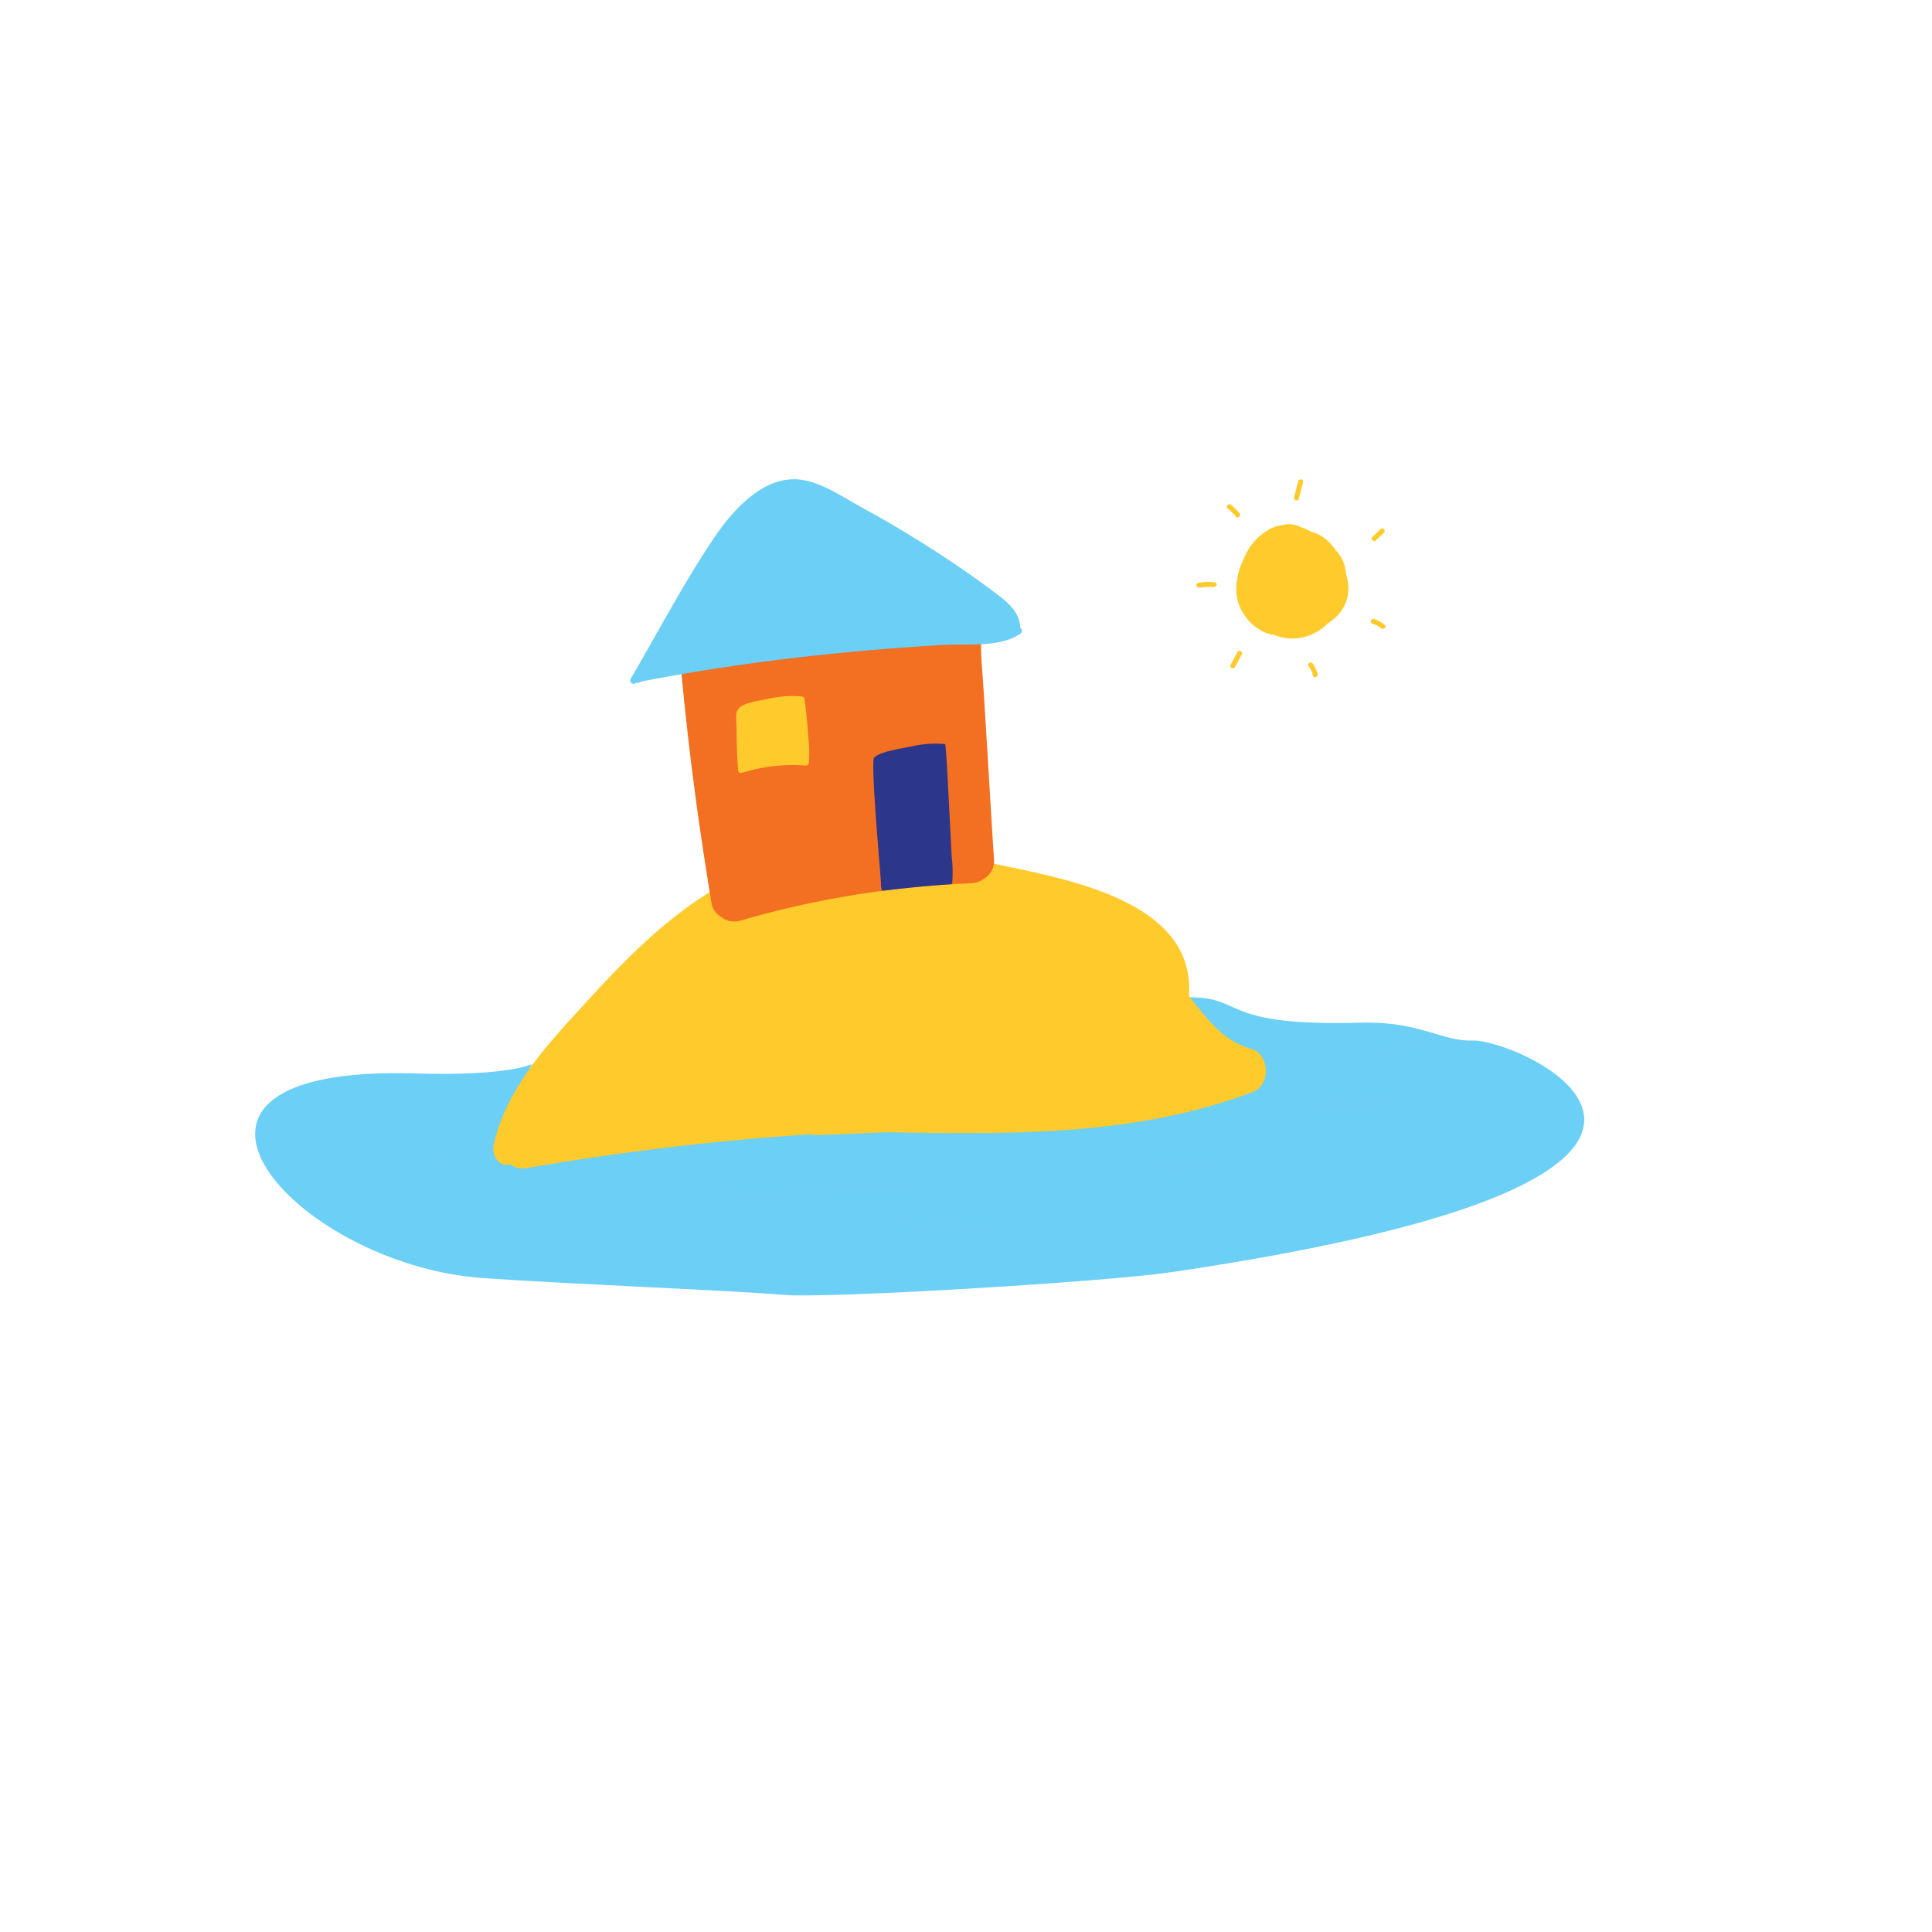 <svg xmlns="http://www.w3.org/2000/svg" viewBox="0 0 500 500"><defs><style>.cls-2,.cls-3{fill:#6ccff6;mix-blend-mode:multiply}.cls-3{fill:#ffca2b}</style></defs><g style="isolation:isolate"><g id="Layer_1" data-name="Layer 1"><path class="cls-2" d="M137.71 275.38s-6.24 3.17-30.16 2.43c-77.46-2.38-31.67 49.39 17.23 52.94 20.69 1.5 64.4 3.19 78 4.36 11.52 1 83.46-3.37 100.47-5.88 168.18-24.8 90.55-60.38 77.8-59.94-7.85.27-13.59-5-28.69-4.62-37 1-29.82-6.5-44.43-6.58-.6.83 18 16.35-1.13 19.12-14.77 4.28-28.07 4.39-33.31 5.11-11.39 1.57-27.25 3.62-31.71 4.55-14.33 3-58.27 2.81-73 5.73-17.7 3.5-22 7.94-32.33 3.47-8.29-3.6 1.26-20.69 1.26-20.69z"/><path class="cls-3" d="M323.73 271.41c-7.27-2-11.4-7.88-15.81-13.31-.08-.2-.15-.41-.23-.6 1.69-24.77-33-30.2-50.56-34-25.46-5.54-51.95-6.45-74.66 8.14-11.88 7.63-21.7 17.81-31.18 28.17-9.89 10.8-20.18 21.77-23.53 36.47-.56 2.44 1.14 5.92 4.22 5a5.68 5.68 0 004.45 1 699.87 699.87 0 0173.29-8.73 6.15 6.15 0 001.64.18c5.94-.16 11.87-.4 17.79-.7 32.19.47 64.33 1.19 95.11-10.44 4.74-1.83 4.35-9.82-.53-11.18z"/><path d="M254 170.7c-.6-8.72 2.11-8-8.8-7.95-20.93.1-28.56 2.5-54.72 4.66-1.94.16-14.48 2.89-14.3 4.86 1.93 21.09 4.47 40.33 7.93 61.22a5 5 0 002.41 3.72 5.41 5.41 0 005.23 1 247.65 247.65 0 0159.46-9.61c3.1-.12 6.29-2.68 6.05-6.05-.91-13.55-2.26-38.31-3.26-51.85z" fill="#f36f21"/><path class="cls-2" d="M264.05 162.49c-.18-4.33-3.52-6.84-6.78-9.28q-7.75-5.8-15.9-11-8.81-5.68-18-10.69c-4.83-2.63-10.36-6.52-15.88-7.34-9.88-1.47-18.16 8.2-23 15.48-7.72 11.55-14.25 24-21.26 36a.88.88 0 001.44 1 .91.91 0 00.7 0l.78-.32c17.23-3.32 34.61-5.75 52.08-7.43q12.94-1.25 25.91-2c6.18-.38 14.49.77 19.89-2.87a.9.9 0 00.02-1.55z"/><path d="M190.62 188.13c0 3.71.13 7.41.38 11.11 0 .44.39.95.91.79a44.5 44.5 0 0116.62-1.9.77.77 0 00.8-.71c.09-1.12.11-2.22.09-3.31s0-.08 0-.11c0-1-.09-2-.21-3-.23-3.4-.54-6.78-1-10.15a.77.77 0 00-.69-.6 27.08 27.08 0 00-8.6.58c-1.94.43-6.37.92-7.75 2.51-1.04 1.07-.55 3.39-.55 4.79z" fill="#ffca2b"/><path d="M228 228.52c0 .44 0 2.08.52 2 6.51-.77 10.2-1.15 17.11-1.65.41 0 .78 0 .81-.44.09-1.12.11-2.22.09-3.31s0-.08 0-.11c0-1-.09-2-.21-3-.23-3.4-1.41-29.41-1.72-29.44a27.08 27.08 0 00-8.6.58c-1.94.43-8.38 1.34-9.76 2.93-.98 1.1 1.54 28.74 1.76 32.44z" fill="#2c368a"/><path class="cls-3" d="M348.34 148.46a9.32 9.32 0 00-2.62-6 12 12 0 00-3.9-3.83 9.1 9.1 0 00-2.46-1 15.53 15.53 0 00-2.94-1.28 6 6 0 00-4.49-.46 10 10 0 00-4 1.42 15.1 15.1 0 00-6.14 7.57 14.7 14.7 0 00-1.56 4.91 11.94 11.94 0 00.76 7.52c1.56 3.39 4.92 6.55 8.77 7a12.08 12.08 0 006.28.84 13.24 13.24 0 007.68-3.9c.3-.19.61-.38.89-.6 4.39-3.32 5.06-7.89 3.73-12.19zM341 174.48a7.74 7.74 0 00-1.25-2.74c-.47-.66-1.58 0-1.1.64a6.8 6.8 0 011.12 2.44c.18.79 1.4.45 1.23-.34zm17.35-12.78a8.34 8.34 0 00-2.79-1.5c-.78-.24-1.12 1-.34 1.23a6.7 6.7 0 012.23 1.17c.64.5 1.55-.39.9-.9zm-1.08-24.75l-2.09 2c-.6.56.3 1.46.9.9l2.09-2c.6-.57-.3-1.46-.9-.9zM336 124.47l-1.11 4.29a.64.64 0 001.23.34l1.11-4.29a.64.64 0 00-1.23-.34zm-15.23 8.35a18.65 18.65 0 00-2.18-2.15c-.62-.52-1.53.37-.9.9a18.66 18.66 0 012.18 2.15c.54.62 1.43-.28.9-.9zm-6.53 17.88a13.19 13.19 0 00-4 .14c-1.09.21-.63 1.44.47 1.23a10.24 10.24 0 013.06-.14c1.11.07 1.58-1.11.47-1.23zm6.05 18.03l-1.8 3.29c-.39.72.7 1.36 1.1.64l1.8-3.29c.39-.72-.71-1.37-1.1-.64z"/><path d="M237.93 305.9a43 43 0 01-15.11 1.29 32 32 0 00-6.17-.24c-2.55.27-4.84 1.38-7.45 1.19a24.33 24.33 0 00-5.25-.08c-2.36.32-4.7 1.11-7.09 1.16-3.59.07-6.92-2.63-10.38-.9-.73.37-.09 1.46.64 1.1 2.59-1.3 5.47.7 8 1a15.55 15.55 0 004.46-.27 38.31 38.31 0 016.6-1c1.89 0 3.67.47 5.56.18 2.12-.33 4.06-1.15 6.24-1.2 2.4-.06 4.79.39 7.19.5a42.24 42.24 0 0013.06-1.52.64.64 0 00-.3-1.21zm20.3 10.6a71.8 71.8 0 01-7.57.73c-2.44 0-4.74-1.44-7.15-1.26a10.75 10.75 0 00-2.08.59c-3 .74-3.4.61-5.67-.84-1.25-.79-2.24-1.42-3.71-.88-.76.28-.43 1.51.34 1.23 2-.73 4.45 2.36 6.59 2.49 1.88.11 3.23-1.22 5.12-1.13 2.27.12 4.26 1.09 6.57 1.07 2.51 0 5.08-.48 7.57-.73.76-.08.76-1.36-.01-1.27zm55.84-15.19c-1.84.26-2.83-2.36-4.87-1.9-1.26.28-2.06 1.51-3.38 1.86-2.24.59-4.23-.1-6.35-.84-.77-.27-1.11 1-.34 1.23 3 1.06 5.47 1.54 8.49.41 1.2-.45 1-1.78 3.09-1.09.55.18 1.05.88 1.57 1.17a3 3 0 002.13.4c.81-.12.46-1.35-.34-1.24zm44.2-16.62c-2.91 1.4-3.55-.67-5.78-.47-1.11.1-1.74 1.07-2.73 1.34-1.88.53-3.64-.64-5.42-.84a5.71 5.71 0 00-3.68 1 .64.64 0 00.64 1.1c2.43-1.47 4.12.19 6.46.49 1.27.16 1.88-.3 3-.84 2-1 3-.28 5 0a5.23 5.23 0 003.21-.66c.68-.38.03-1.47-.7-1.12zm11.16-14.18a8.22 8.22 0 00-5.2-.48c-2.56.65-4.47 2.42-7 .45-.65-.5-1.28.61-.64 1.1a5.25 5.25 0 004.39 1.09 14 14 0 002.28-.92 7.37 7.37 0 015.87 0c.72.25 1.05-.93.3-1.24zm-253.96 28.13c-.23 1.31-2.22.52-3.06.46a3.89 3.89 0 00-2.61.82c-.65.48 0 1.59.64 1.1 1.5-1.13 2.78-.15 4.39-.39a2.11 2.11 0 001.87-1.63c.14-.83-1.09-1.17-1.23-.36z" style="mix-blend-mode:multiply" fill="#6dcff5"/></g></g></svg>